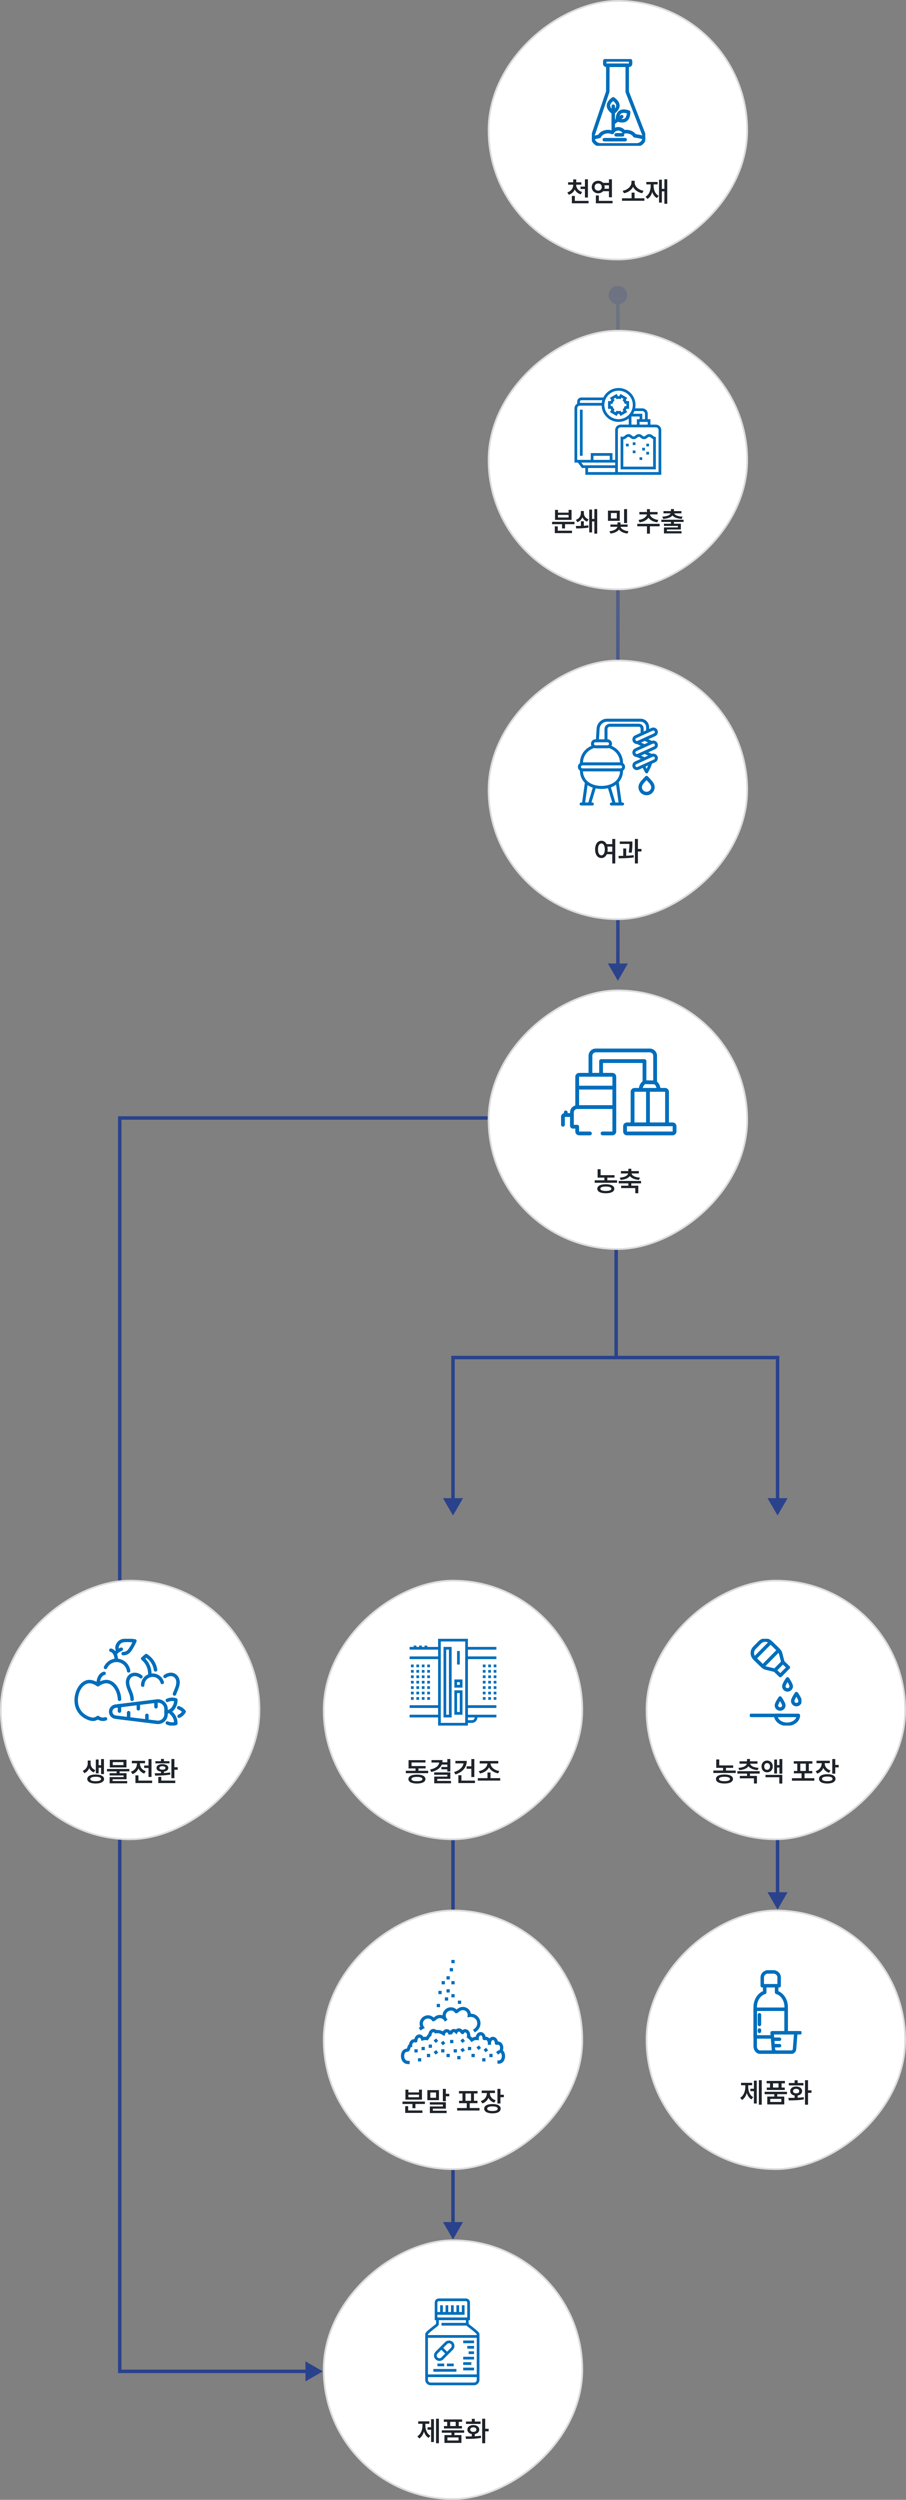 <svg xmlns="http://www.w3.org/2000/svg" width="522" height="1440" viewBox="0 0 522 1440" fill="none"><rect x="0" y="0" width="522" height="1440" fill="#808080" stroke="none"/><path d="M69 644L69 643L68 643L68 644L69 644ZM69 1366L68 1366L68 1367L69 1367L69 1366ZM186 1366L176 1360.23L176 1371.77L186 1366ZM281 644L281 643L69 643L69 644L69 645L281 645L281 644ZM69 644L68 644L68 1366L69 1366L70 1366L70 644L69 644ZM69 1366L69 1367L177 1367L177 1366L177 1365L69 1365L69 1366Z" fill="#2A428C"></path><path d="M356 164.667C353.054 164.667 350.667 167.054 350.667 170C350.667 172.946 353.054 175.333 356 175.333C358.946 175.333 361.333 172.946 361.333 170C361.333 167.054 358.946 164.667 356 164.667ZM356 565L361.774 555L350.227 555L356 565ZM356 170L355 170L355 556L356 556L357 556L357 170L356 170Z" fill="url(#paint0_linear_1392_1910)"></path><rect x="430.5" y="0.5" width="149" height="149" rx="74.5" transform="rotate(90 430.5 0.5)" fill="white"></rect><rect x="430.5" y="0.5" width="149" height="149" rx="74.5" transform="rotate(90 430.5 0.5)" stroke="#DDDDDD"></rect><g clip-path="url(#clip0_1392_1910)"><path d="M350.287 75.822C351.189 75.822 352.036 75.995 352.774 76.299C353.418 75.056 354.716 74.206 356.213 74.206C357.579 74.206 358.781 74.915 359.469 75.985C359.924 75.887 360.404 75.834 360.902 75.834C363.048 75.834 364.89 76.815 365.669 78.211C367.951 78.521 369.857 78.944 371.213 79.444C371.272 78.815 371.197 78.16 370.96 77.512L361.391 52.944V37.612H350.211L350.163 52.804L341.754 77.678C341.548 78.32 341.496 78.965 341.573 79.579C342.529 79.189 343.814 78.84 345.348 78.551C345.998 76.97 347.963 75.822 350.287 75.822H350.287Z" stroke="#006EBC" stroke-width="2" stroke-linecap="round" stroke-linejoin="round"></path><path d="M345.973 83.461H366.8C369.188 83.461 371.011 81.619 371.215 79.444C369.858 78.944 367.952 78.521 365.671 78.211C364.891 76.815 363.05 75.834 360.903 75.834C360.406 75.834 359.925 75.887 359.47 75.985C358.782 74.915 357.581 74.206 356.214 74.206C354.717 74.206 353.419 75.056 352.776 76.299C352.038 75.995 351.19 75.822 350.288 75.822C347.965 75.822 345.999 76.971 345.35 78.551C343.815 78.841 342.531 79.189 341.574 79.579C341.839 81.702 343.644 83.461 345.973 83.461Z" stroke="#006EBC" stroke-width="2" stroke-linecap="round" stroke-linejoin="round"></path><path d="M356.017 60.862C356.017 58.684 353.29 56.919 353.29 56.919C353.29 56.919 350.562 58.684 350.562 60.862C350.562 63.04 353.29 64.806 353.29 64.806C353.29 64.806 356.017 63.04 356.017 60.862Z" stroke="#006EBC" stroke-width="2" stroke-linecap="round" stroke-linejoin="round"></path><path d="M353.328 61.165V75.556" stroke="#006EBC" stroke-width="2" stroke-linecap="round" stroke-linejoin="round"></path><path d="M357.411 64.543C359.215 63.322 362.205 64.592 362.205 64.592C362.205 64.592 362.271 67.841 360.467 69.061C358.663 70.281 355.672 69.011 355.672 69.011C355.672 69.011 355.607 65.763 357.411 64.543Z" stroke="#006EBC" stroke-width="2" stroke-linecap="round" stroke-linejoin="round"></path><path d="M358.208 67.178L353.336 70.906" stroke="#006EBC" stroke-width="2" stroke-linecap="round" stroke-linejoin="round"></path><path d="M362.45 34.539H349.31C348.835 34.539 348.449 34.924 348.449 35.4V36.752C348.449 37.227 348.835 37.612 349.31 37.612H362.45C362.925 37.612 363.311 37.227 363.311 36.752V35.4C363.311 34.924 362.925 34.539 362.45 34.539Z" stroke="#006EBC" stroke-width="2" stroke-linecap="round" stroke-linejoin="round"></path><path d="M348.18 80.474H364.438" stroke="#006EBC" stroke-width="2" stroke-linecap="round" stroke-linejoin="round" stroke-dasharray="12 80"></path><path d="M354.988 77.658H358.686" stroke="#006EBC" stroke-width="2" stroke-linecap="round" stroke-linejoin="round" stroke-dasharray="12 80"></path></g><path d="M331.992 106.609C331.992 108.297 333.164 109.922 335.398 110.609L334.555 111.969C332.953 111.484 331.797 110.461 331.148 109.156C330.523 110.563 329.359 111.672 327.711 112.203L326.867 110.844C329.086 110.141 330.258 108.422 330.258 106.609V106.391H327.305V105.016H330.258V103.359H332.008V105.016H334.945V106.391H331.992V106.609ZM338.742 103.281V113.766H337.008V108.875H334.477V107.484H337.008V103.281H338.742ZM339.102 115.703V117.109H329.477V112.859H331.211V115.703H339.102ZM352.57 103.281V113.641H350.836V110.141H347.477C346.797 110.898 345.797 111.359 344.664 111.359C342.539 111.359 340.93 109.828 340.93 107.75C340.93 105.641 342.539 104.125 344.664 104.125C345.789 104.125 346.781 104.578 347.461 105.328H350.836V103.281H352.57ZM352.93 115.703V117.109H343.305V112.578H345.039V115.703H352.93ZM344.664 105.672C343.445 105.672 342.586 106.484 342.586 107.75C342.586 109 343.445 109.813 344.664 109.813C345.82 109.813 346.695 109 346.711 107.75C346.695 106.484 345.82 105.672 344.664 105.672ZM348.227 106.734C348.312 107.055 348.367 107.391 348.367 107.75C348.367 108.094 348.32 108.422 348.242 108.734H350.836V106.734H348.227ZM371.273 114.234V115.641H358.367V114.234H363.898V110.969H365.617V114.234H371.273ZM365.664 105.156C365.664 107.297 367.805 109.406 370.773 109.875L370.023 111.313C367.633 110.859 365.68 109.492 364.742 107.641C363.805 109.484 361.867 110.875 359.492 111.313L358.742 109.875C361.695 109.406 363.805 107.281 363.82 105.156V104.125H365.664V105.156ZM384.445 103.266V117.391H382.789V110.234H381.336V116.703H379.695V103.516H381.336V108.797H382.789V103.266H384.445ZM376.586 106.875C376.586 109.391 377.43 111.703 379.523 112.781L378.508 114.109C377.164 113.391 376.281 112.148 375.789 110.609C375.305 112.367 374.422 113.781 373.023 114.609L371.961 113.281C374.055 112.094 374.898 109.625 374.898 106.875V106.203H372.383V104.813H378.898V106.203H376.586V106.875Z" fill="#1E232A"></path><rect x="430.5" y="190.5" width="149" height="149" rx="74.5" transform="rotate(90 430.5 190.5)" fill="white"></rect><rect x="430.5" y="190.5" width="149" height="149" rx="74.5" transform="rotate(90 430.5 190.5)" stroke="#DDDDDD"></rect><g clip-path="url(#clip1_1392_1910)"><path d="M364.563 259.493H366.125V261.056H364.563V259.493ZM381 247.719V273.5H337.25V269.594H335.296L332.952 266.469H331V235.219C331 234.065 331.63 233.059 332.563 232.517V231.313C332.563 230.021 333.615 228.969 334.907 228.969H347.625C349.216 225.732 352.547 223.5 356.39 223.5C361.776 223.5 366.156 227.88 366.156 233.265C366.156 233.934 366.087 234.588 365.96 235.219H370.063C371.787 235.219 373.188 236.621 373.188 238.344V241.469H374.75V244.594H377.875C379.598 244.594 381 245.996 381 247.719ZM371.625 243.031H368.5V244.594H373.187V243.031H371.625ZM368.5 241.469V239.906H363.812V244.594H366.937V241.469H368.5ZM364.728 238.344H370.062V241.469H371.625V238.344C371.625 237.482 370.923 236.782 370.062 236.782H365.498C365.286 237.328 365.03 237.851 364.728 238.344ZM348.188 233.265C348.188 233.398 348.202 233.525 348.208 233.656C348.414 237.997 352.001 241.468 356.392 241.468C358.28 241.468 360.016 240.82 361.404 239.744C361.659 239.547 361.905 239.338 362.135 239.113C362.174 239.074 362.213 239.035 362.252 238.994C362.454 238.787 362.642 238.57 362.822 238.343C362.896 238.251 362.964 238.156 363.032 238.061C363.323 237.66 363.577 237.232 363.791 236.781C363.799 236.765 363.805 236.751 363.813 236.736C363.925 236.496 364.026 236.25 364.117 236C364.207 235.745 364.285 235.485 364.35 235.219C364.504 234.592 364.596 233.941 364.596 233.265C364.596 228.742 360.915 225.062 356.392 225.062C353.446 225.062 350.864 226.628 349.417 228.968C349.262 229.22 349.12 229.479 348.991 229.748C348.87 230.002 348.762 230.262 348.667 230.529C348.49 231.03 348.359 231.551 348.282 232.091C348.244 232.348 348.221 232.607 348.208 232.872C348.202 233.003 348.188 233.13 348.188 233.262V233.265ZM334.125 232.094H346.698C346.762 231.559 346.869 231.036 347.017 230.532H334.906C334.475 230.532 334.125 230.882 334.125 231.313V232.094ZM354.438 269.593H338.813V271.937H354.438V269.593ZM354.438 266.469H334.906L336.077 268.032H354.437V266.469H354.438ZM351.313 264.906V262.562H341.938V264.906H351.313ZM357.563 244.594H362.25V241.072C360.617 242.301 358.587 243.031 356.39 243.031C351.136 243.031 346.841 238.859 346.634 233.656H334.125C333.263 233.656 332.562 234.356 332.562 235.218V264.904H340.375V260.998H352.875V264.904H354.438V247.718C354.438 245.994 355.84 244.593 357.563 244.593V244.594ZM379.437 247.719C379.437 246.857 378.737 246.157 377.873 246.157H357.562C356.7 246.157 355.998 246.857 355.998 247.719V271.938H379.435V247.719H379.437ZM377.237 251.608L377.873 251.728V270.375H357.562V251.42L358.5 251.613C358.803 251.678 359.344 251.504 359.687 251.238L360.562 250.563C361.032 250.199 361.646 250.042 362.248 250.076C362.516 250.091 362.78 250.144 363.029 250.239C363.244 250.32 363.449 250.424 363.63 250.563L363.81 250.703L364.504 251.239C364.801 251.468 365.364 251.468 365.661 251.239L366.537 250.563C367.397 249.897 368.746 249.897 369.604 250.563L370.48 251.239C370.779 251.469 371.34 251.468 371.637 251.239L372.513 250.563C373.373 249.897 374.72 249.897 375.582 250.563L376.458 251.239C376.696 251.423 376.988 251.561 377.237 251.608ZM376.312 252.947C376.027 252.827 375.75 252.666 375.503 252.474L374.627 251.798C374.33 251.569 373.767 251.567 373.47 251.798L372.594 252.474C371.735 253.14 370.387 253.14 369.527 252.474L368.651 251.798C368.354 251.567 367.791 251.569 367.494 251.798L366.618 252.474C365.84 253.076 364.664 253.128 363.81 252.639C363.72 252.588 363.631 252.537 363.549 252.474L363.028 252.071L362.673 251.798C362.56 251.711 362.407 251.656 362.247 251.636C361.986 251.602 361.699 251.656 361.516 251.798L360.64 252.474C360.253 252.773 359.699 253.041 359.12 253.143V268.812H376.307V252.947H376.312ZM372.375 257.149H373.938V255.593H372.375V257.149ZM351.805 235.482H350.332V231.049H351.805C351.892 230.87 351.991 230.699 352.097 230.531C352.122 230.49 352.147 230.45 352.173 230.41L351.791 229.75L351.436 229.139L351.73 228.969L355.283 226.924L356.017 228.193C356.266 228.173 356.512 228.173 356.761 228.193L357.495 226.924L361.342 229.139L361.209 229.367L360.96 229.798L360.606 230.411C360.744 230.615 360.867 230.828 360.974 231.05H362.448V235.484H360.974C360.945 235.546 360.911 235.606 360.878 235.667C360.794 235.823 360.705 235.977 360.606 236.123L360.945 236.708L361.343 237.395L360.707 237.762L359.99 238.176L357.496 239.612L356.762 238.343C356.513 238.363 356.268 238.363 356.019 238.343L355.284 239.612L351.438 237.397L352.173 236.124C352.035 235.921 351.912 235.708 351.805 235.485V235.482ZM351.895 233.92H352.877L353.062 234.441C353.206 234.852 353.423 235.227 353.704 235.555L354.065 235.975L353.575 236.821L354.714 237.478L355.204 236.632L355.745 236.731C356.199 236.815 356.583 236.815 357.038 236.731L357.579 236.632L358.069 237.478L359.207 236.821L358.717 235.975L359.078 235.555C359.358 235.227 359.575 234.852 359.721 234.441L359.906 233.922H360.886V232.614H359.906L359.722 232.096C359.576 231.682 359.36 231.307 359.08 230.98L358.719 230.56L358.735 230.534L359.187 229.753L359.209 229.714L358.07 229.058L357.667 229.753L357.58 229.904L357.039 229.804C356.888 229.776 356.747 229.762 356.607 229.753C356.464 229.744 356.322 229.744 356.18 229.753C356.04 229.762 355.897 229.776 355.746 229.804L355.205 229.904L355.116 229.753L354.714 229.058L353.575 229.714L353.597 229.753L354.049 230.534L354.065 230.56L353.704 230.98C353.423 231.309 353.206 231.683 353.062 232.094V232.097L352.877 232.615H351.895V233.923V233.92ZM364.563 256.368H366.125V254.804H364.563V256.368ZM360.656 257.149H362.219V255.593H360.656V257.149ZM372.375 261.843H373.938V260.274H372.375V261.843ZM334.125 262.562H335.688V236H334.125V262.562ZM368.469 264.968H370.032V263.399H368.469V264.968ZM370.031 259.493H371.592V257.931H370.031V259.493Z" fill="#006EBC"></path></g><path d="M330.992 300.578V301.969H325.539V304.406H323.82V301.969H318.086V300.578H330.992ZM329.57 305.703V307.109H319.648V303.219H321.367V305.703H329.57ZM321.492 293.719V295.312H327.586V293.719H329.305V299.469H319.773V293.719H321.492ZM321.492 298.094H327.586V296.609H321.492V298.094ZM336.367 300.281V302.859C337.281 302.805 338.18 302.727 338.977 302.609L339.07 303.891C336.758 304.359 333.805 304.406 331.992 304.406L331.742 302.969C332.562 302.969 333.594 302.961 334.695 302.922V300.281H336.367ZM344.086 293.266V307.391H342.445V300.359H341.117V306.703H339.492V293.531H341.117V298.922H342.445V293.266H344.086ZM336.398 295.547C336.383 297.062 337.289 298.531 339.133 299.172L338.258 300.484C336.953 300 336.055 299.102 335.555 297.969C335.039 299.234 334.094 300.242 332.664 300.781L331.789 299.469C333.711 298.766 334.664 297.219 334.664 295.547V294.375H336.398V295.547ZM357.086 294.141V300.016H350.273V294.141H357.086ZM351.992 295.516V298.656H355.367V295.516H351.992ZM361.289 293.266V301.312H359.57V293.266H361.289ZM361.586 302.141V303.453H357.555C357.719 304.547 359.414 305.75 362.117 306.016L361.523 307.344C359.234 307.109 357.5 306.203 356.648 305.031C355.766 306.219 354.016 307.094 351.711 307.344L351.117 306.016C353.82 305.781 355.555 304.578 355.711 303.453H351.695V302.141H355.758V300.906H357.508V302.141H361.586ZM380.055 301.75V303.172H374.461V307.406H372.742V303.172H367.18V301.75H380.055ZM378.852 294.938V296.312H374.492C374.656 297.711 376.492 299.172 379.32 299.516L378.68 300.891C376.344 300.594 374.531 299.562 373.617 298.203C372.688 299.578 370.859 300.594 368.508 300.891L367.883 299.516C370.703 299.172 372.555 297.734 372.727 296.312H368.367V294.938H372.742V293.281H374.461V294.938H378.852ZM393.852 299.375V300.656H388.289V301.688H392.273V305H384.242V305.969H392.664V307.266H382.539V303.812H390.57V302.938H382.523V301.688H386.57V300.656H381.039V299.375H393.852ZM388.289 293.234V294.422H392.617V295.719H388.477C388.812 296.719 390.453 297.469 393.273 297.609L392.758 298.906C390.227 298.75 388.32 298.062 387.43 296.922C386.539 298.062 384.641 298.75 382.086 298.906L381.602 297.609C384.391 297.469 386.031 296.719 386.398 295.719H382.273V294.422H386.57V293.234H388.289Z" fill="#1E232A"></path><rect x="430.5" y="380.5" width="149" height="149" rx="74.5" transform="rotate(90 430.5 380.5)" fill="white"></rect><rect x="430.5" y="380.5" width="149" height="149" rx="74.5" transform="rotate(90 430.5 380.5)" stroke="#DDDDDD"></rect><g clip-path="url(#clip2_1392_1910)"><path d="M360.134 441.746C360.134 440.844 359.672 440.049 358.973 439.582C358.923 435.071 356.47 431.428 352.329 429.62C352.509 429.267 352.62 428.874 352.62 428.451C352.62 427.017 351.453 425.85 350.019 425.85V419.961C350.019 419.224 350.618 418.625 351.355 418.625H368.064C368.631 418.625 369.093 419.087 369.093 419.654V422.151L365.882 423.608C364.576 424.201 363.995 425.746 364.588 427.053C364.875 427.685 365.392 428.168 366.042 428.412C366.339 428.524 366.647 428.579 366.956 428.579L369.221 429.607L365.882 431.123C364.576 431.716 363.995 433.26 364.588 434.567C364.875 435.199 365.392 435.683 366.042 435.927C366.339 436.039 366.649 436.095 366.958 436.095C366.963 436.095 366.967 436.093 366.972 436.093C366.996 436.107 367.018 436.123 367.043 436.134L369.22 437.122L365.881 438.638C364.575 439.231 363.995 440.776 364.587 442.081C365.022 443.04 365.97 443.607 366.96 443.607C367.319 443.607 367.683 443.533 368.031 443.375L370.338 442.328C370.921 443.678 371.786 445.035 371.83 445.104C371.99 445.354 372.265 445.504 372.561 445.504H372.576C372.877 445.499 373.153 445.338 373.307 445.079C373.377 444.959 374.969 442.254 375.619 439.932L377.505 439.075C378.811 438.483 379.392 436.938 378.799 435.631C378.232 434.382 376.797 433.81 375.53 434.279C375.516 434.272 375.505 434.262 375.491 434.256L373.529 433.365L377.505 431.56C378.811 430.968 379.392 429.423 378.799 428.117C378.512 427.484 377.995 427.002 377.345 426.757C376.755 426.535 376.122 426.546 375.536 426.762C375.536 426.762 375.536 426.762 375.535 426.762L373.529 425.851L377.505 424.046C378.811 423.453 379.392 421.909 378.799 420.603C378.512 419.97 377.995 419.487 377.345 419.243C376.695 418.998 375.988 419.022 375.355 419.309L374.006 419.922V418.896C374.006 416.197 371.81 414.001 369.111 414.001H349.789C346.535 414.001 343.874 416.548 343.734 419.785L343.372 425.798C343.37 425.816 343.373 425.833 343.373 425.851H343.081C341.646 425.851 340.479 427.017 340.479 428.452C340.479 428.874 340.59 429.267 340.769 429.62C336.63 431.429 334.176 435.079 334.126 439.583C333.427 440.05 332.965 440.844 332.965 441.746C332.965 442.649 333.428 443.444 334.128 443.911C334.161 446.743 335.181 449.152 336.958 450.952L335.389 462.267H334.843C334.364 462.267 333.976 462.655 333.976 463.134C333.976 463.612 334.364 464.001 334.843 464.001H341.274C341.754 464.001 342.141 463.612 342.141 463.134C342.141 462.655 341.754 462.267 341.274 462.267H340.777L343.211 454.136C344.258 454.344 345.368 454.463 346.549 454.463C347.882 454.463 349.134 454.32 350.296 454.056L352.754 462.267H352.256C351.777 462.267 351.389 462.655 351.389 463.134C351.389 463.612 351.777 464.001 352.256 464.001H358.687C359.165 464.001 359.554 463.612 359.554 463.134C359.554 462.655 359.165 462.267 358.687 462.267H358.141L356.515 450.546C358.059 448.795 358.938 446.535 358.969 443.911C359.67 443.445 360.132 442.649 360.132 441.746L360.134 441.746ZM335.568 442.613C335.09 442.613 334.701 442.224 334.701 441.746C334.701 441.268 335.09 440.879 335.568 440.879H357.534C358.012 440.879 358.4 441.268 358.4 441.746C358.4 442.224 358.011 442.613 357.534 442.613H335.568ZM372.535 442.872C372.323 442.479 372.105 442.038 371.922 441.609L373.44 440.92C373.152 441.625 372.823 442.312 372.536 442.872H372.535ZM376.43 435.838C376.76 435.838 377.077 436.027 377.221 436.347C377.317 436.557 377.325 436.793 377.243 437.01C377.162 437.227 377.001 437.399 376.79 437.494L367.315 441.794C367.105 441.89 366.87 441.897 366.652 441.816C366.435 441.735 366.263 441.574 366.168 441.363C365.97 440.928 366.164 440.413 366.599 440.215L376.073 435.915C376.189 435.862 376.31 435.837 376.43 435.837V435.838ZM371.51 434.351L373.417 435.217L371.32 436.169L369.335 435.268L371.442 434.311C371.465 434.324 371.485 434.339 371.509 434.35L371.51 434.351ZM376.432 428.324C376.534 428.324 376.638 428.342 376.737 428.38C376.954 428.461 377.126 428.622 377.221 428.833C377.419 429.268 377.225 429.783 376.79 429.981L367.315 434.281C367.104 434.377 366.87 434.384 366.652 434.303C366.435 434.222 366.263 434.06 366.168 433.849C366.071 433.639 366.064 433.403 366.146 433.186C366.227 432.969 366.388 432.797 366.599 432.701L376.073 428.402C376.187 428.349 376.309 428.324 376.431 428.324H376.432ZM373.417 427.703L371.319 428.655L369.335 427.754L371.433 426.802L373.417 427.703ZM376.074 420.887C376.188 420.835 376.31 420.809 376.432 420.809C376.534 420.809 376.638 420.828 376.737 420.865C376.954 420.947 377.126 421.108 377.221 421.318C377.419 421.754 377.225 422.269 376.79 422.466L367.315 426.767C367.104 426.862 366.87 426.87 366.652 426.789C366.435 426.707 366.263 426.546 366.168 426.335C366.071 426.124 366.064 425.888 366.146 425.672C366.227 425.455 366.388 425.282 366.599 425.187L376.073 420.887H376.074ZM345.467 419.874C345.568 417.553 347.467 415.734 349.79 415.734H369.112C370.855 415.734 372.273 417.153 372.273 418.896V420.648C372.273 420.667 372.278 420.686 372.279 420.705L370.828 421.364V419.654C370.828 418.131 369.589 416.891 368.064 416.891H351.356C349.662 416.891 348.285 418.269 348.285 419.962V425.851H345.107L345.467 419.874V419.874ZM343.082 427.584H350.019C350.497 427.584 350.885 427.973 350.885 428.451C350.885 428.928 350.496 429.317 350.019 429.317H343.082C342.604 429.317 342.216 428.928 342.216 428.451C342.216 427.973 342.605 427.584 343.082 427.584ZM342.242 430.9C342.507 430.991 342.787 431.052 343.082 431.052H350.019C350.313 431.052 350.592 430.992 350.856 430.901C354.668 432.249 357.009 435.294 357.222 439.144H335.878C336.092 435.299 338.433 432.249 342.242 430.9V430.9ZM338.969 462.266H337.142L338.531 452.255C339.419 452.855 340.422 453.345 341.531 453.708L338.969 462.266ZM338.588 450.137C338.514 450.032 338.419 449.944 338.306 449.879C336.932 448.573 336.001 446.764 335.873 444.347H357.228C356.901 450.519 351.337 452.728 346.55 452.728C343.764 452.728 340.715 451.979 338.588 450.137ZM354.566 462.266L351.961 453.564C353.079 453.159 354.085 452.623 354.964 451.969L356.393 462.266H354.565H354.566Z" fill="#006EBC"></path><g clip-path="url(#clip3_1392_1910)"><path d="M372.524 457.098C371.55 457.098 370.616 456.711 369.927 456.022C369.238 455.334 368.852 454.4 368.852 453.426C368.852 451.819 370.095 450.533 371.189 449.355L372.524 447.918L373.858 449.355C374.952 450.533 376.196 451.819 376.196 453.426C376.196 454.4 375.809 455.334 375.12 456.022C374.431 456.711 373.497 457.098 372.524 457.098Z" stroke="#006EBC" stroke-width="2" stroke-linecap="round" stroke-linejoin="round"></path></g></g><path d="M346.5 484.297C347.781 484.297 348.836 485.008 349.469 486.25H352.766V483.266H354.484V497.406H352.766V492.062H349.594C348.984 493.469 347.867 494.281 346.5 494.281C344.375 494.281 342.875 492.359 342.875 489.281C342.875 486.234 344.375 484.297 346.5 484.297ZM346.5 485.859C345.328 485.859 344.531 487.125 344.547 489.281C344.531 491.453 345.328 492.719 346.5 492.719C347.672 492.719 348.453 491.453 348.469 489.281C348.453 487.125 347.672 485.859 346.5 485.859ZM349.953 487.672C350.055 488.164 350.109 488.703 350.109 489.281C350.109 489.773 350.07 490.227 350 490.656H352.766V487.672H349.953ZM364.359 484.734V485.734C364.359 487 364.359 488.766 363.969 491.203L362.25 491.062C362.586 488.922 362.625 487.344 362.641 486.125H357.094V484.734H364.359ZM360.797 488.766V492.938C362.234 492.883 363.711 492.781 365.062 492.609L365.156 493.906C362.234 494.375 359 494.438 356.516 494.422L356.344 493.031C357.18 493.023 358.109 493.016 359.078 492.984V488.766H360.797ZM367.547 483.266V489.016H369.594V490.484H367.547V497.391H365.797V483.266H367.547Z" fill="#1E232A"></path><rect x="430.5" y="570.5" width="149" height="149" rx="74.5" transform="rotate(90 430.5 570.5)" fill="white"></rect><rect x="430.5" y="570.5" width="149" height="149" rx="74.5" transform="rotate(90 430.5 570.5)" stroke="#DDDDDD"></rect><g clip-path="url(#clip4_1392_1910)"><path d="M388.771 646.949C388.418 646.71 387.984 646.568 387.522 646.568H385.416V628.931C385.416 628.628 385.352 628.331 385.239 628.063C385.073 627.661 384.791 627.324 384.431 627.084C384.082 626.844 383.644 626.703 383.186 626.703H380.49C380.395 626.026 380.19 625.382 379.894 624.792C379.555 624.119 379.096 623.515 378.546 623.009V608.162C378.546 607.59 378.43 607.04 378.221 606.542C377.904 605.794 377.378 605.161 376.715 604.713C376.051 604.265 375.247 604.002 374.39 604.002H343.256C342.688 604.002 342.134 604.118 341.633 604.33C340.888 604.646 340.257 605.173 339.805 605.837C339.357 606.5 339.092 607.306 339.092 608.163V618.029H333.694C333.387 618.029 333.091 618.092 332.822 618.205C332.424 618.374 332.085 618.657 331.845 619.011C331.602 619.366 331.464 619.8 331.464 620.257V636.787C331.288 636.835 331.115 636.895 330.945 636.963C330.208 637.279 329.576 637.801 329.128 638.463C328.684 639.121 328.423 639.922 328.423 640.774V641.217H327.061V640.797C327.061 640.192 326.577 639.703 325.97 639.703C325.363 639.703 324.877 640.192 324.877 640.797V641.264C324.75 641.293 324.63 641.33 324.513 641.381C324.139 641.538 323.825 641.799 323.606 642.127C323.381 642.454 323.25 642.858 323.25 643.279V647.905C323.25 648.51 323.74 649 324.347 649C324.954 649 325.441 648.508 325.441 647.905V643.406H328.423V648.441C328.423 648.67 328.472 648.896 328.557 649.097C328.684 649.401 328.895 649.657 329.163 649.838C329.435 650.018 329.76 650.126 330.106 650.126H331.464V651.77C331.46 652.077 331.527 652.372 331.637 652.638C331.806 653.042 332.092 653.379 332.445 653.617C332.798 653.859 333.235 654 333.694 654H339.879C340.486 654 340.973 653.508 340.973 652.904C340.973 652.301 340.486 651.809 339.879 651.809H333.694C333.687 651.809 333.681 651.808 333.676 651.805L333.659 651.791C333.659 651.791 333.652 651.782 333.652 651.768V649.029C333.652 648.743 333.535 648.457 333.334 648.254C333.126 648.053 332.847 647.933 332.558 647.933H330.614V642.311C330.614 642.311 330.61 642.307 330.61 642.305V640.772C330.614 640.499 330.67 640.247 330.765 640.017C330.914 639.668 331.161 639.37 331.471 639.16C331.782 638.95 332.148 638.828 332.558 638.828H352.856V651.788L352.839 651.804C352.839 651.804 352.832 651.809 352.817 651.809H347.179C346.572 651.809 346.082 652.301 346.082 652.904C346.082 653.508 346.572 654 347.179 654H352.817C353.121 654 353.417 653.938 353.685 653.824C354.088 653.652 354.426 653.372 354.666 653.017C354.906 652.663 355.047 652.227 355.047 651.768V620.255C355.047 619.95 354.984 619.655 354.871 619.387C354.702 618.987 354.419 618.65 354.066 618.41C353.714 618.17 353.276 618.027 352.817 618.027H347.416V612.325H370.226V622.855C369.633 623.363 369.136 623.977 368.765 624.676C368.437 625.297 368.212 625.983 368.109 626.707H365.59C365.283 626.707 364.987 626.768 364.722 626.883C364.32 627.052 363.981 627.335 363.741 627.689C363.501 628.044 363.36 628.478 363.36 628.935V646.571H361.25C360.947 646.571 360.65 646.633 360.382 646.748C359.983 646.919 359.645 647.199 359.405 647.554C359.165 647.908 359.024 648.342 359.024 648.799V651.77C359.024 652.077 359.084 652.372 359.197 652.638C359.366 653.042 359.648 653.379 360.005 653.617C360.357 653.859 360.791 654 361.25 654H387.522C387.833 654 388.125 653.938 388.394 653.824C388.792 653.652 389.131 653.372 389.371 653.017C389.614 652.663 389.752 652.227 389.752 651.768V648.797C389.752 648.494 389.692 648.196 389.576 647.93C389.41 647.529 389.127 647.192 388.771 646.95V646.949ZM383.203 628.896L383.221 628.912C383.221 628.912 383.225 628.921 383.225 628.931V646.568H374.428V628.892H383.186C383.186 628.892 383.196 628.892 383.203 628.894V628.896ZM370.703 625.697C370.95 625.234 371.285 624.822 371.687 624.484L377.043 624.597C377.406 624.932 377.713 625.329 377.936 625.773C378.084 626.066 378.193 626.377 378.264 626.701H370.336C370.417 626.348 370.54 626.01 370.703 625.696V625.697ZM333.652 636.637V627.605H352.856V636.637H333.652ZM352.835 620.22L352.853 620.236C352.853 620.236 352.856 620.244 352.856 620.255V625.413H333.652V620.255C333.652 620.255 333.652 620.244 333.655 620.241L333.669 620.223C333.68 620.22 333.683 620.218 333.694 620.218H352.817C352.828 620.218 352.828 620.218 352.835 620.222V620.22ZM346.325 610.132C346.032 610.132 345.75 610.249 345.549 610.453C345.344 610.656 345.228 610.938 345.228 611.226V618.025H341.287V608.162C341.287 607.888 341.34 607.631 341.439 607.394C341.587 607.043 341.841 606.74 342.155 606.526C342.469 606.315 342.843 606.189 343.256 606.189H374.39C374.661 606.189 374.919 606.244 375.155 606.345C375.508 606.495 375.812 606.745 376.02 607.061C376.235 607.375 376.362 607.749 376.362 608.162V622.393L372.417 622.31V611.228C372.417 610.94 372.301 610.658 372.096 610.455C371.892 610.25 371.609 610.134 371.324 610.134H346.325V610.132ZM365.551 628.933C365.551 628.933 365.551 628.922 365.555 628.919L365.569 628.901C365.569 628.901 365.576 628.898 365.59 628.896H372.237V646.571H365.551V628.935V628.933ZM387.564 651.768C387.564 651.768 387.564 651.779 387.561 651.786L387.547 651.802C387.54 651.805 387.532 651.807 387.522 651.807H361.25C361.25 651.807 361.24 651.807 361.236 651.804L361.218 651.79C361.218 651.79 361.211 651.781 361.211 651.767V648.796C361.211 648.796 361.211 648.785 361.215 648.782L361.229 648.762C361.229 648.762 361.24 648.759 361.25 648.757H387.522C387.533 648.757 387.536 648.76 387.54 648.76L387.557 648.778C387.557 648.778 387.564 648.787 387.564 648.797V651.768Z" fill="#006EBC"></path></g><path d="M354.062 676.938V678.344H349.938V679.891H355.531V681.312H342.641V679.891H348.219V678.344H344.312V673.516H346.047V676.938H354.062ZM349.062 682.156C352.109 682.172 353.938 683.109 353.953 684.766C353.938 686.422 352.109 687.375 349.062 687.375C345.984 687.375 344.141 686.422 344.141 684.766C344.141 683.109 345.984 682.172 349.062 682.156ZM349.062 683.5C347 683.5 345.891 683.938 345.906 684.766C345.891 685.578 347 686.031 349.062 686.031C351.078 686.031 352.203 685.578 352.219 684.766C352.203 683.938 351.078 683.5 349.062 683.5ZM369.344 680.266V681.656H363.75V683H367.766V687.359H366.031V684.391H357.891V683H362.031V681.656H356.469V680.266H369.344ZM363.75 673.25V674.594H368.078V675.953H363.875C364.062 677.156 365.719 678.141 368.703 678.359L368.156 679.672C365.641 679.461 363.773 678.68 362.891 677.453C362.008 678.68 360.133 679.461 357.625 679.672L357.078 678.359C360.031 678.141 361.703 677.156 361.906 675.953H357.734V674.594H362.031V673.25H363.75Z" fill="#1E232A"></path><rect x="521.5" y="910.5" width="149" height="149" rx="74.5" transform="rotate(90 521.5 910.5)" fill="white"></rect><rect x="521.5" y="910.5" width="149" height="149" rx="74.5" transform="rotate(90 521.5 910.5)" stroke="#DDDDDD"></rect><g clip-path="url(#clip5_1392_1910)"><path d="M459.978 988.14C459.978 990.958 457.067 993.244 453.478 993.244C449.888 993.244 446.977 990.958 446.977 988.14H459.978Z" stroke="#006EBC" stroke-width="2" stroke-linecap="round" stroke-linejoin="round"></path><path d="M449.85 988.14H432.758" stroke="#006EBC" stroke-width="2" stroke-linecap="round" stroke-linejoin="round"></path><path d="M451.072 957.465L449.765 952.492C449.565 951.728 449.158 951.034 448.591 950.482L443.979 945.994C442.257 944.319 439.467 944.348 437.779 946.057L434.709 949.166C433.02 950.877 433.049 953.647 434.773 955.321L439.385 959.809C439.952 960.361 440.661 960.75 441.434 960.934L446.468 962.129L449.601 965.174L454.204 960.51L451.072 957.465Z" stroke="#006EBC" stroke-width="2" stroke-linecap="round" stroke-linejoin="round"></path><path d="M450.687 957.853L446.852 961.739" stroke="#006EBC" stroke-width="2" stroke-linecap="round" stroke-linejoin="round"></path><path d="M435.422 954.664L443.327 946.652C443.687 946.289 444.274 946.284 444.641 946.639L448.012 949.919C448.378 950.274 448.384 950.858 448.025 951.221L440.119 959.231C439.76 959.594 439.172 959.599 438.806 959.244L435.435 955.964C435.068 955.609 435.063 955.025 435.422 954.662V954.664Z" stroke="#006EBC" stroke-width="2" stroke-linecap="round" stroke-linejoin="round"></path><path d="M458.861 981.926C457.685 981.926 456.727 980.975 456.727 979.807C456.727 978.639 458.861 975.571 458.861 975.571C458.861 975.571 460.995 978.639 460.995 979.807C460.995 980.975 460.038 981.926 458.861 981.926Z" stroke="#006EBC" stroke-width="2" stroke-linecap="round" stroke-linejoin="round"></path><path d="M453.74 973.454C452.564 973.454 451.605 972.503 451.605 971.335C451.605 970.166 453.74 967.098 453.74 967.098C453.74 967.098 455.874 970.166 455.874 971.335C455.874 972.503 454.917 973.454 453.74 973.454Z" stroke="#006EBC" stroke-width="2" stroke-linecap="round" stroke-linejoin="round"></path><path d="M449.474 984.469C448.298 984.469 447.34 983.518 447.34 982.35C447.34 981.181 449.474 978.113 449.474 978.113C449.474 978.113 451.608 981.181 451.608 982.35C451.608 983.518 450.652 984.469 449.474 984.469Z" stroke="#006EBC" stroke-width="2" stroke-linecap="round" stroke-linejoin="round"></path></g><path d="M422.422 1016.94V1018.34H418.297V1019.89H423.891V1021.31H411V1019.89H416.578V1018.34H412.672V1013.52H414.406V1016.94H422.422ZM417.422 1022.16C420.469 1022.17 422.297 1023.11 422.312 1024.77C422.297 1026.42 420.469 1027.38 417.422 1027.38C414.344 1027.38 412.5 1026.42 412.5 1024.77C412.5 1023.11 414.344 1022.17 417.422 1022.16ZM417.422 1023.5C415.359 1023.5 414.25 1023.94 414.266 1024.77C414.25 1025.58 415.359 1026.03 417.422 1026.03C419.438 1026.03 420.562 1025.58 420.578 1024.77C420.562 1023.94 419.438 1023.5 417.422 1023.5ZM437.703 1020.27V1021.66H432.109V1023H436.125V1027.36H434.391V1024.39H426.25V1023H430.391V1021.66H424.828V1020.27H437.703ZM432.109 1013.25V1014.59H436.438V1015.95H432.234C432.422 1017.16 434.078 1018.14 437.062 1018.36L436.516 1019.67C434 1019.46 432.133 1018.68 431.25 1017.45C430.367 1018.68 428.492 1019.46 425.984 1019.67L425.438 1018.36C428.391 1018.14 430.062 1017.16 430.266 1015.95H426.094V1014.59H430.391V1013.25H432.109ZM441.984 1014.14C443.859 1014.14 445.234 1015.55 445.234 1017.55C445.234 1019.56 443.859 1020.94 441.984 1020.94C440.109 1020.94 438.75 1019.56 438.75 1017.55C438.75 1015.55 440.109 1014.14 441.984 1014.14ZM441.984 1015.62C441 1015.62 440.297 1016.36 440.312 1017.55C440.297 1018.72 441 1019.48 441.984 1019.47C442.953 1019.48 443.656 1018.72 443.656 1017.55C443.656 1016.36 442.953 1015.62 441.984 1015.62ZM450.734 1013.28V1021.7H449.078V1018.17H447.688V1021.61H446.078V1013.55H447.688V1016.78H449.078V1013.28H450.734ZM450.734 1022.38V1027.39H449V1023.77H441.062V1022.38H450.734ZM469.188 1024.3V1025.75H456.281V1024.3H461.828V1021.52H457.391V1020.14H459.375V1015.92H457.344V1014.52H468.062V1015.92H466V1020.14H468.016V1021.52H463.547V1024.3H469.188ZM461.109 1020.14H464.281V1015.92H461.109V1020.14ZM475.172 1015.81C475.172 1017.55 476.297 1019.17 478.5 1019.84L477.672 1021.2C476.086 1020.71 474.961 1019.7 474.344 1018.42C473.719 1019.91 472.523 1021.09 470.828 1021.66L469.953 1020.28C472.234 1019.53 473.422 1017.7 473.422 1015.83V1015.66H470.438V1014.25H478.109V1015.66H475.172V1015.81ZM481.25 1013.27V1016.66H483.219V1018.08H481.25V1021.69H479.516V1013.27H481.25ZM476.656 1022C479.578 1022 481.375 1022.98 481.391 1024.67C481.375 1026.38 479.578 1027.38 476.656 1027.38C473.703 1027.38 471.875 1026.38 471.875 1024.67C471.875 1022.98 473.703 1022 476.656 1022ZM476.656 1023.36C474.719 1023.36 473.609 1023.81 473.609 1024.67C473.609 1025.55 474.719 1026.02 476.656 1026.02C478.594 1026.02 479.672 1025.55 479.672 1024.67C479.672 1023.81 478.594 1023.36 476.656 1023.36Z" fill="#1E232A"></path><rect x="521.5" y="1100.5" width="149" height="149" rx="74.5" transform="rotate(90 521.5 1100.5)" fill="white"></rect><rect x="521.5" y="1100.5" width="149" height="149" rx="74.5" transform="rotate(90 521.5 1100.5)" stroke="#DDDDDD"></rect><g clip-path="url(#clip6_1392_1910)"><path d="M440.613 1144.15V1147.45" stroke="#006EBC" stroke-width="2" stroke-linecap="round" stroke-linejoin="round"></path><path d="M447.473 1144.15V1147.45" stroke="#006EBC" stroke-width="2" stroke-linecap="round" stroke-linejoin="round"></path><path d="M442.422 1135.9H445.665C447.453 1135.9 448.907 1137.33 448.907 1139.08V1143.86H439.18V1139.08C439.18 1137.33 440.633 1135.9 442.422 1135.9Z" stroke="#006EBC" stroke-width="2" stroke-linecap="round" stroke-linejoin="round"></path><path d="M447.284 1182.1H437.868C436.359 1182.1 435.125 1180.62 435.125 1178.8V1156.07C435.125 1152.03 437.474 1148.61 440.612 1147.69" stroke="#006EBC" stroke-width="2" stroke-linecap="round" stroke-linejoin="round"></path><path d="M447.473 1147.69C450.611 1148.61 452.96 1152.03 452.96 1156.07V1170.95" stroke="#006EBC" stroke-width="2" stroke-linecap="round" stroke-linejoin="round"></path><path d="M440.613 1144.68V1147.57" stroke="#006EBC" stroke-width="2" stroke-linecap="round" stroke-linejoin="round"></path><path d="M447.473 1144.68V1147.57" stroke="#006EBC" stroke-width="2" stroke-linecap="round" stroke-linejoin="round"></path><path d="M444.852 1173.34H435.125V1157.41H452.959V1170.95" stroke="#006EBC" stroke-width="2" stroke-linecap="round" stroke-linejoin="round"></path><path d="M437.559 1160.59V1166.17" stroke="#006EBC" stroke-width="2" stroke-linecap="round" stroke-linejoin="round"></path><path d="M437.559 1169.36V1170.15" stroke="#006EBC" stroke-width="2" stroke-linecap="round" stroke-linejoin="round"></path><path d="M456.065 1182.1H447.298C446.403 1182.1 445.659 1181.35 445.596 1180.38L444.855 1170.95H458.508L457.768 1180.38C457.705 1181.35 456.961 1182.1 456.065 1182.1Z" stroke="#006EBC" stroke-width="2" stroke-linecap="round" stroke-linejoin="round"></path><path d="M445.711 1174.67H449.123" stroke="#006EBC" stroke-width="2" stroke-linecap="round" stroke-linejoin="round"></path><path d="M445.711 1178.38H449.123" stroke="#006EBC" stroke-width="2" stroke-linecap="round" stroke-linejoin="round"></path><path d="M458.508 1170.95H461.068" stroke="#006EBC" stroke-width="2" stroke-linecap="round" stroke-linejoin="round"></path></g><path d="M438.883 1198.27V1212.39H437.227V1198.27H438.883ZM436.008 1198.53V1211.7H434.367V1204.59H432.336V1203.19H434.367V1198.53H436.008ZM431.086 1202.12C431.086 1204.52 431.945 1206.91 433.961 1208.06L432.93 1209.34C431.625 1208.56 430.758 1207.22 430.273 1205.61C429.773 1207.35 428.875 1208.84 427.539 1209.67L426.477 1208.38C428.523 1207.14 429.414 1204.58 429.414 1202.12V1201.19H426.961V1199.78H433.367V1201.19H431.086V1202.12ZM453.43 1204.95V1206.34H447.836V1207.7H451.867V1212.22H442.07V1207.7H446.117V1206.34H440.555V1204.95H453.43ZM452.242 1198.69V1200.08H450.305V1202.5H452.164V1203.91H441.789V1202.5H443.648V1200.08H441.711V1198.69H452.242ZM443.789 1209.05V1210.81H450.18V1209.05H443.789ZM445.383 1202.5H448.555V1200.08H445.383V1202.5ZM465.555 1198.27V1204.09H467.539V1205.55H465.555V1212.39H463.805V1198.27H465.555ZM454.211 1208.47C455.281 1208.47 456.523 1208.47 457.82 1208.44V1207.11C456.281 1206.85 455.273 1205.88 455.289 1204.56C455.273 1202.97 456.68 1201.91 458.711 1201.91C460.711 1201.91 462.133 1202.97 462.148 1204.56C462.133 1205.89 461.109 1206.86 459.57 1207.11V1208.38C460.758 1208.31 461.945 1208.22 463.055 1208.06L463.164 1209.33C460.133 1209.88 456.867 1209.91 454.461 1209.91L454.211 1208.47ZM462.898 1199.89V1201.27H454.477V1199.89H457.82V1198.33H459.57V1199.89H462.898ZM458.711 1203.23C457.633 1203.25 456.93 1203.73 456.93 1204.56C456.93 1205.38 457.633 1205.86 458.711 1205.84C459.773 1205.86 460.477 1205.38 460.477 1204.56C460.477 1203.73 459.773 1203.25 458.711 1203.23Z" fill="#1E232A"></path><path d="M448 1100L453.773 1090L442.226 1090L448 1100ZM448 1060L447 1060L447 1091L448 1091L449 1091L449 1060L448 1060Z" fill="#2A428C"></path><path d="M261 1290L266.773 1280L255.226 1280L261 1290ZM261 1060L260 1060L260 1281L261 1281L262 1281L262 1060L261 1060Z" fill="#2A428C"></path><rect x="335.5" y="910.5" width="149" height="149" rx="74.5" transform="rotate(90 335.5 910.5)" fill="white"></rect><rect x="335.5" y="910.5" width="149" height="149" rx="74.5" transform="rotate(90 335.5 910.5)" stroke="#DDDDDD"></rect><g clip-path="url(#clip7_1392_1910)"><path d="M236.781 968.218H238.344V969.782H236.781V968.218ZM236.781 972.906H238.344V971.343H236.781V972.906ZM238.344 958.843H236.781V960.406H238.344V958.843ZM236.781 966.655H238.344V965.092H236.781V966.655ZM236.781 976.031H238.344V974.468H236.781V976.031ZM236.781 979.155H238.344V977.592H236.781V979.155ZM236.781 963.531H238.344V961.968H236.781V963.531ZM239.905 966.655H241.468V965.092H239.905V966.655ZM239.905 979.155H241.468V977.592H239.905V979.155ZM239.905 963.531H241.468V961.968H239.905V963.531ZM239.905 969.782H241.468V968.218H239.905V969.782ZM239.905 972.906H241.468V971.343H239.905V972.906ZM239.905 976.031H241.468V974.468H239.905V976.031ZM241.468 958.843H239.905V960.406H241.468V958.843ZM243.031 966.655H244.594V965.092H243.031V966.655ZM244.593 958.843H243.03V960.406H244.593V958.843ZM243.031 969.782H244.594V968.218H243.031V969.782ZM243.031 979.155H244.594V977.592H243.031V979.155ZM243.031 972.906H244.594V971.343H243.031V972.906ZM243.031 976.031H244.594V974.468H243.031V976.031ZM243.031 963.531H244.594V961.968H243.031V963.531ZM246.156 969.782H247.719V968.218H246.156V969.782ZM246.156 972.906H247.719V971.343H246.156V972.906ZM246.156 966.655H247.719V965.092H246.156V966.655ZM246.156 979.155H247.719V977.592H246.156V979.155ZM246.156 963.531H247.719V961.968H246.156V963.531ZM246.156 976.031H247.719V974.468H246.156V976.031ZM247.719 958.843H246.156V960.406H247.719V958.843ZM269.594 950.249V954.156H286V955.719H269.594V982.281H286V983.844H269.594V987.751H286V989.314H275.062C275.062 991.037 273.661 992.439 271.937 992.439H269.594V994.002H252.406V989.314H236V987.751H252.406V983.844H236V982.281H252.406V955.719H236V954.156H252.406V950.249H236V948.686H238.344V947.905H239.907V948.686H241.47V947.905H243.033V948.686H244.596V947.905H246.159V948.686H252.408V944H269.595V948.688H286.002V950.251H269.595L269.594 950.249ZM268.031 948.688V945.563H253.968V992.437H268.031V948.688ZM273.5 989.312H269.594V990.875H271.937C272.798 990.875 273.5 990.175 273.5 989.312ZM284.437 968.218V969.782H286V968.218H284.437ZM284.437 974.468V976.031H286V974.468H284.437ZM284.437 971.343V972.906H286V971.343H284.437ZM284.437 958.843V960.406H286V958.843H284.437ZM284.437 965.094V966.657H286V965.094H284.437ZM284.437 977.594V979.157H286V977.594H284.437ZM284.437 961.968V963.531H286V961.968H284.437ZM282.874 965.094H281.311V966.657H282.874V965.094ZM282.874 974.468H281.311V976.031H282.874V974.468ZM282.874 961.968H281.311V963.531H282.874V961.968ZM282.874 968.218H281.311V969.782H282.874V968.218ZM281.312 979.155H282.875V977.592H281.312V979.155ZM282.874 971.343H281.311V972.906H282.874V971.343ZM282.874 958.843H281.311V960.406H282.874V958.843ZM279.749 974.468H278.186V976.031H279.749V974.468ZM278.186 979.155H279.749V977.592H278.186V979.155ZM279.749 965.094H278.186V966.657H279.749V965.094ZM279.749 958.843H278.186V960.406H279.749V958.843ZM279.749 968.218H278.186V969.782H279.749V968.218ZM279.749 971.343H278.186V972.906H279.749V971.343ZM279.749 961.968H278.186V963.531H279.749V961.968ZM255.531 948.688H260.218V989.312H255.531V948.688ZM257.094 987.749H258.657V950.249H257.094V987.749ZM261.782 973.687H266.469V987.749H261.782V973.687ZM263.343 986.186H264.906V975.248H263.343V986.186ZM261.782 967.438H266.469V972.125H261.782V967.438ZM263.343 970.562H264.906V968.999H263.343V970.562ZM264.906 951.031H263.343V958.843H264.906V951.031Z" fill="#006EBC"></path></g><path d="M246.703 1020.03V1021.42H233.812V1020.03H239.406V1018.69H235.391V1013.91H245.141V1015.27H237.125V1017.31H245.219V1018.69H241.109V1020.03H246.703ZM240.234 1022.23C243.281 1022.23 245.109 1023.16 245.125 1024.81C245.109 1026.45 243.281 1027.39 240.234 1027.39C237.156 1027.39 235.312 1026.45 235.312 1024.81C235.312 1023.16 237.156 1022.23 240.234 1022.23ZM240.234 1023.56C238.172 1023.56 237.062 1024 237.078 1024.81C237.062 1025.62 238.172 1026.05 240.234 1026.05C242.25 1026.05 243.375 1025.62 243.391 1024.81C243.375 1024 242.25 1023.56 240.234 1023.56ZM259.469 1013.27V1020.42H257.734V1019.19H254.328V1017.86H257.734V1016.47H254.516C253.625 1018.62 251.562 1020.03 248.438 1020.73L247.828 1019.31C251.148 1018.62 252.805 1017.16 253.047 1015.28H248.609V1013.88H254.984C254.984 1014.32 254.945 1014.74 254.891 1015.14H257.734V1013.27H259.469ZM259.469 1020.97V1024.69H251.922V1025.86H259.844V1027.25H250.188V1023.39H257.734V1022.34H250.172V1020.97H259.469ZM273.297 1013.28V1023.64H271.562V1018.89H268.844V1017.45H271.562V1013.28H273.297ZM268.938 1014.34C268.938 1018.06 266.469 1020.86 262.391 1022.16L261.656 1020.77C264.703 1019.8 266.711 1018 267.047 1015.77H262.391V1014.34H268.938ZM273.656 1025.7V1027.11H264.094V1022.59H265.859V1025.7H273.656ZM288.203 1024.27V1025.69H275.297V1024.27H280.875V1021.02H282.609V1024.27H288.203ZM287.094 1014.41V1015.83H282.641C282.695 1017.86 284.789 1019.73 287.688 1020.16L287 1021.53C284.609 1021.09 282.656 1019.84 281.75 1018.08C280.836 1019.86 278.898 1021.16 276.547 1021.61L275.859 1020.23C278.68 1019.76 280.758 1017.86 280.812 1015.83H276.375V1014.41H287.094Z" fill="#1E232A"></path><rect x="335.5" y="1100.5" width="149" height="149" rx="74.5" transform="rotate(90 335.5 1100.5)" fill="white"></rect><rect x="335.5" y="1100.5" width="149" height="149" rx="74.5" transform="rotate(90 335.5 1100.5)" stroke="#DDDDDD"></rect><g clip-path="url(#clip8_1392_1910)"><path d="M242.022 1167.58C242.058 1167.56 242.093 1167.53 242.129 1167.51C241.274 1165.48 241.944 1163.07 243.831 1161.76C245.746 1160.42 248.281 1160.66 249.866 1162.2C249.905 1162.16 249.942 1162.13 249.978 1162.11C250.228 1161.9 250.489 1161.69 250.713 1161.53C252.007 1160.64 253.584 1160.45 254.956 1160.9C254.965 1160.66 254.993 1160.42 255.04 1160.19C255.279 1158.95 255.986 1157.87 257.032 1157.14C258.947 1155.81 261.483 1156.04 263.066 1157.58C263.106 1157.55 263.145 1157.51 263.18 1157.49C263.428 1157.28 263.69 1157.08 263.912 1156.92C266.077 1155.41 269.043 1155.91 270.52 1158.03C270.921 1158.61 271.177 1159.26 271.279 1159.95C273.094 1159.96 274.811 1160.83 275.847 1162.32C277.618 1164.86 276.943 1168.41 274.341 1170.22L273.572 1170.76L272.635 1169.41L272.5 1169.22L273.269 1168.68C275.022 1167.46 275.489 1165.09 274.307 1163.39C273.488 1162.21 272.017 1161.63 270.546 1161.89L269.349 1162.11L269.445 1160.89C269.482 1160.43 269.43 1159.75 268.982 1159.1C268.095 1157.83 266.303 1157.54 264.985 1158.46C264.795 1158.59 264.575 1158.77 264.362 1158.94C263.673 1159.5 263.288 1159.81 262.77 1159.73L262.364 1159.67L262.099 1159.32C261.215 1158.05 259.423 1157.76 258.105 1158.68C257.463 1159.12 257.028 1159.78 256.882 1160.54C256.739 1161.28 256.893 1162.03 257.321 1162.65L257.866 1163.43L256.313 1164.52L255.746 1163.67C254.861 1162.44 253.087 1162.17 251.785 1163.07C251.592 1163.21 251.372 1163.39 251.159 1163.56C250.472 1164.11 250.095 1164.42 249.571 1164.35L249.168 1164.29L248.903 1163.94C248.018 1162.67 246.226 1162.37 244.906 1163.29C243.603 1164.2 243.245 1165.94 244.089 1167.21L244.165 1167.32L244.74 1168.16L244.296 1168.41L243.764 1168.71C243.54 1168.84 243.314 1168.97 243.099 1169.12L242.33 1169.65L241.257 1168.12L242.026 1167.58L242.022 1167.58ZM289.753 1181.07C289.908 1180.62 289.99 1180.14 289.99 1179.64C289.99 1177.59 288.691 1175.98 287.033 1175.98C286.981 1175.98 286.927 1175.98 286.867 1175.98C286.543 1174.4 285.4 1173.26 284.004 1173.26C283.216 1173.26 282.511 1173.62 281.986 1174.22C281.462 1173.62 280.754 1173.26 279.967 1173.26C279.914 1173.26 279.86 1173.26 279.8 1173.26C279.476 1171.67 278.335 1170.53 276.937 1170.53C275.539 1170.53 274.395 1171.68 274.072 1173.27C273.379 1173.31 272.694 1173.51 272.052 1173.83C271.716 1173.46 271.352 1173.12 270.96 1172.82C271.037 1171.68 270.688 1170.56 269.991 1169.79C269.818 1169.59 269.627 1169.44 269.424 1169.3C268.931 1168.98 268.364 1168.82 267.785 1168.87C267.423 1168.91 267.074 1169.02 266.753 1169.21C266.65 1169.27 266.551 1169.33 266.456 1169.4C266.426 1169.37 266.396 1169.34 266.368 1169.3C266.333 1169.26 266.294 1169.23 266.254 1169.19C265.674 1168.61 264.925 1168.32 264.162 1168.39C263.626 1168.44 263.119 1168.66 262.691 1169.03C262.262 1168.82 261.79 1168.72 261.321 1168.77C261.039 1168.79 260.767 1168.87 260.509 1168.99C260.104 1169.17 259.734 1169.47 259.432 1169.85C259.217 1169.6 258.971 1169.39 258.702 1169.23C258.4 1169.05 258.077 1168.94 257.748 1168.89C257.577 1168.87 257.403 1168.86 257.229 1168.87C256.998 1168.89 256.765 1168.94 256.539 1169.02C255.998 1169.22 255.527 1169.6 255.169 1170.11C253.972 1169.49 252.681 1169.24 251.385 1169.37C251.266 1169.26 251.142 1169.17 251.016 1169.1C250.34 1168.7 249.575 1168.62 248.85 1168.89C247.995 1169.21 247.314 1169.97 246.978 1170.99C246.911 1171.2 246.861 1171.42 246.825 1171.65C246.364 1172.12 245.935 1172.66 245.543 1173.27C245.056 1173.24 244.509 1173.27 243.977 1173.37C243.43 1172.45 242.558 1171.89 241.602 1171.89C240.206 1171.89 239.064 1173.04 238.739 1174.62C238.681 1174.62 238.625 1174.62 238.573 1174.62C237.098 1174.62 235.909 1175.89 235.663 1177.61C235.101 1178.02 234.855 1178.78 234.672 1179.33C234.599 1179.56 234.487 1179.91 234.393 1180.07C232.419 1180.15 231 1181.92 231 1184.34C231 1185.51 231.343 1186.61 231.965 1187.45C232.712 1188.45 233.822 1189 235.095 1189H236.032V1187.13H235.095C234.412 1187.13 233.865 1186.86 233.471 1186.33C233.092 1185.82 232.878 1185.1 232.878 1184.34C232.878 1183.51 233.223 1181.94 234.535 1181.94C235.848 1181.94 236.21 1180.67 236.456 1179.91C236.523 1179.71 236.628 1179.38 236.716 1179.22H237.49V1178.28C237.49 1177.23 238.059 1176.49 238.571 1176.49C238.675 1176.49 238.804 1176.51 238.926 1176.52C239.39 1176.57 239.829 1176.61 240.195 1176.28L240.518 1175.97V1175.56C240.518 1174.5 241.087 1173.77 241.599 1173.77C241.977 1173.77 242.362 1174.16 242.554 1174.75L242.842 1175.63L243.721 1175.36C244.469 1175.13 245.257 1175.11 245.877 1175.21L246.519 1175.31L246.842 1174.75C247.292 1173.96 247.801 1173.3 248.356 1172.78L248.623 1172.53L248.652 1172.17C248.671 1171.94 248.707 1171.75 248.761 1171.58C248.914 1171.11 249.194 1170.76 249.507 1170.64C249.69 1170.58 249.869 1170.6 250.054 1170.71C250.136 1170.75 250.228 1170.84 250.329 1170.96L250.676 1171.38L251.21 1171.28C252.386 1171.08 253.53 1171.3 254.614 1171.95C254.719 1172.01 254.816 1172.08 254.913 1172.15L256.029 1172.87L256.447 1171.71C256.602 1171.24 256.88 1170.89 257.194 1170.78C257.375 1170.71 257.556 1170.73 257.741 1170.84C257.939 1170.96 258.112 1171.17 258.249 1171.45L258.56 1172.09L259.264 1171.96C259.492 1171.92 259.727 1171.91 259.854 1171.9L260.487 1171.84L260.737 1171.29C260.755 1171.25 260.77 1171.21 260.793 1171.18C260.987 1170.86 261.246 1170.66 261.5 1170.63C261.784 1170.61 261.999 1170.79 262.139 1170.94L262.982 1171.87L263.636 1170.8C263.83 1170.48 264.089 1170.28 264.343 1170.26C264.623 1170.23 264.841 1170.41 264.981 1170.56C265.069 1170.66 265.17 1170.79 265.267 1170.92C265.64 1171.4 265.926 1171.77 266.492 1171.75L267.003 1171.71L267.259 1171.28C267.455 1170.96 267.712 1170.77 267.966 1170.74C268.246 1170.71 268.465 1170.89 268.605 1171.05C269.021 1171.51 269.198 1172.32 269.043 1173.06L268.916 1173.68L269.439 1174.03C269.9 1174.34 270.322 1174.71 270.697 1175.13C270.792 1175.23 270.878 1175.35 270.964 1175.46L271.643 1176.35L272.381 1175.83C273.023 1175.37 273.71 1175.14 274.421 1175.14C274.531 1175.14 274.639 1175.15 274.817 1175.17L275.866 1175.3V1174.24L275.862 1174.15C275.879 1173.12 276.439 1172.41 276.945 1172.41C277.45 1172.41 278.025 1173.15 278.025 1174.2L278.038 1174.64L278.346 1174.92C278.714 1175.26 279.155 1175.21 279.616 1175.16C279.739 1175.15 279.866 1175.13 279.972 1175.13C280.476 1175.13 281.038 1175.85 281.055 1176.88V1177.89L282.931 1177.86V1176.92C282.931 1175.87 283.5 1175.13 284.011 1175.13C284.523 1175.13 285.094 1175.87 285.094 1176.92L285.107 1177.37L285.417 1177.65C285.785 1177.98 286.222 1177.93 286.686 1177.89C286.809 1177.87 286.936 1177.86 287.041 1177.86C287.552 1177.86 288.122 1178.59 288.122 1179.64C288.122 1180.21 287.95 1180.62 287.804 1180.86L287.567 1181.26L287.312 1180.92L285.822 1182.07L286.964 1183.55L288.437 1182.41C288.866 1182.87 289.132 1183.61 289.132 1184.41C289.132 1185.75 288.404 1186.88 287.545 1186.88H286.608V1188.76H287.545C289.486 1188.76 291.007 1186.85 291.007 1184.42C291.007 1183.1 290.545 1181.89 289.761 1181.08L289.753 1181.07ZM238.773 1182.3H240.647V1180.43H238.773V1182.3ZM242.879 1180.96H244.753V1179.09H242.879V1180.96ZM259.322 1176.94H261.196V1175.07H259.322V1176.94ZM261.375 1182.3H263.251V1180.43H261.375V1182.3ZM257.269 1184.98H259.143V1183.1H257.269V1184.98ZM254.185 1182.3H256.059V1180.43H254.185V1182.3ZM271.649 1184.98H273.523V1183.1H271.649V1184.98ZM263.438 1186.23H265.312V1184.36H263.438V1186.23ZM240.824 1187.48H242.698V1185.6H240.824V1187.48ZM277.818 1187.48H279.692V1185.6H277.818V1187.48ZM281.934 1184.98H283.808V1183.1H281.934V1184.98ZM269.598 1180.96H271.472V1179.09H269.598V1180.96ZM245.963 1184.98H247.837V1183.1H245.963V1184.98ZM246.993 1179.62H248.867V1177.75H246.993V1179.62ZM249.843 1175.36L250.988 1176.85L252.479 1175.7L251.335 1174.21L249.843 1175.36ZM253.959 1176.7L255.103 1178.19L256.585 1177.04L255.441 1175.55L253.961 1176.7H253.959ZM249.843 1182.06L250.988 1183.54L252.479 1182.4L251.335 1180.92L249.843 1182.06ZM265.265 1175.36L266.4 1176.85L267.89 1175.7L266.745 1174.21L265.263 1175.36H265.265ZM265.256 1180.72L266.4 1182.2L267.89 1181.07L266.745 1179.58L265.256 1180.72ZM274.51 1179.38L275.653 1180.87L277.142 1179.73L276 1178.24L274.51 1179.38ZM278.624 1180.72L279.759 1182.2L281.249 1181.07L280.107 1179.58L278.624 1180.72ZM256.322 1152.44H258.196V1150.56H256.322V1152.44ZM253.509 1154.31H251.635V1156.19H253.509V1154.31ZM254.446 1146.81H252.572V1148.69H254.446V1146.81ZM256.322 1141.19H254.448V1143.06H256.322V1141.19ZM260.072 1150.56H261.948V1148.69H260.072V1150.56ZM259.133 1145.88H257.259V1147.75H259.133V1145.88ZM261.946 1141.19H260.07V1143.06H261.946V1141.19ZM259.133 1138.38H257.259V1140.25H259.133V1138.38ZM261.009 1133.69H259.133V1135.56H261.009V1133.69ZM261.946 1129H260.07V1130.88H261.946V1129ZM265.696 1152.44H263.82V1154.31H265.696V1152.44Z" fill="#006EBC"></path></g><path d="M244.805 1210.58V1211.97H239.352V1214.41H237.633V1211.97H231.898V1210.58H244.805ZM243.383 1215.7V1217.11H233.461V1213.22H235.18V1215.7H243.383ZM235.305 1203.72V1205.31H241.398V1203.72H243.117V1209.47H233.586V1203.72H235.305ZM235.305 1208.09H241.398V1206.61H235.305V1208.09ZM256.883 1203.27V1206.11H258.852V1207.55H256.883V1210.36H255.148V1203.27H256.883ZM252.914 1203.98V1209.77H246.227V1203.98H252.914ZM247.93 1205.36V1208.39H251.211V1205.36H247.93ZM256.883 1210.97V1214.67H249.383V1215.84H257.32V1217.22H247.664V1213.41H255.148V1212.31H247.648V1210.97H256.883ZM276.273 1214.3V1215.75H263.367V1214.3H268.914V1211.52H264.477V1210.14H266.461V1205.92H264.43V1204.52H275.148V1205.92H273.086V1210.14H275.102V1211.52H270.633V1214.3H276.273ZM268.195 1210.14H271.367V1205.92H268.195V1210.14ZM282.258 1205.81C282.258 1207.55 283.383 1209.17 285.586 1209.84L284.758 1211.2C283.172 1210.71 282.047 1209.7 281.43 1208.42C280.805 1209.91 279.609 1211.09 277.914 1211.66L277.039 1210.28C279.32 1209.53 280.508 1207.7 280.508 1205.83V1205.66H277.523V1204.25H285.195V1205.66H282.258V1205.81ZM288.336 1203.27V1206.66H290.305V1208.08H288.336V1211.69H286.602V1203.27H288.336ZM283.742 1212C286.664 1212 288.461 1212.98 288.477 1214.67C288.461 1216.38 286.664 1217.38 283.742 1217.38C280.789 1217.38 278.961 1216.38 278.961 1214.67C278.961 1212.98 280.789 1212 283.742 1212ZM283.742 1213.36C281.805 1213.36 280.695 1213.81 280.695 1214.67C280.695 1215.55 281.805 1216.02 283.742 1216.02C285.68 1216.02 286.758 1215.55 286.758 1214.67C286.758 1213.81 285.68 1213.36 283.742 1213.36Z" fill="#1E232A"></path><rect x="335.5" y="1290.5" width="149" height="149" rx="74.5" transform="rotate(90 335.5 1290.5)" fill="white"></rect><rect x="335.5" y="1290.5" width="149" height="149" rx="74.5" transform="rotate(90 335.5 1290.5)" stroke="#DDDDDD"></rect><g clip-path="url(#clip9_1392_1910)"><path d="M271.786 1340.06C271.119 1339.54 270.31 1338.92 270.001 1338.62V1336.5H270.782V1326.34C270.782 1325.05 269.73 1324 268.438 1324H252.812C251.52 1324 250.468 1325.05 250.468 1326.34V1336.5H251.249V1338.62C250.938 1338.91 250.131 1339.54 249.464 1340.06C246.17 1342.61 245 1343.68 245 1344.63V1370.87C245 1372.6 246.401 1374 248.125 1374H273.124C274.847 1374 276.248 1372.6 276.248 1370.87V1344.63C276.248 1343.68 275.078 1342.61 271.784 1340.06H271.786ZM274.687 1370.87C274.687 1371.74 273.986 1372.44 273.124 1372.44H248.125C247.262 1372.44 246.561 1371.74 246.561 1370.87V1369.31H274.687V1370.87ZM274.687 1346.66V1367.75H246.563V1346.66H274.688H274.687ZM246.563 1345.09V1344.69C246.853 1344.06 249.256 1342.2 250.422 1341.29C252.473 1339.71 252.814 1339.43 252.814 1338.87V1336.5H268.438V1338.06H254.375V1339.63H268.797C269.123 1339.97 269.728 1340.44 270.828 1341.29C271.993 1342.2 274.397 1344.06 274.687 1344.69V1345.09H246.563ZM252.031 1333.38H267.655V1327.91H266.092V1331.81H264.529V1327.91H262.966V1331.81H261.403V1327.91H259.84V1331.81H258.277V1327.91H256.714V1331.81H255.151V1327.91H253.588V1331.81H252.025V1326.34C252.025 1325.91 252.376 1325.56 252.806 1325.56H268.43C268.861 1325.56 269.211 1325.91 269.211 1326.34V1334.94H252.031V1333.38ZM262.968 1366.19H249.688V1364.62H262.968V1366.19ZM257.5 1361.5H261.405V1363.06H257.5V1361.5ZM252.031 1361.5H255.937V1363.06H252.031V1361.5ZM253.175 1359.99C253.976 1359.99 254.777 1359.69 255.385 1359.08L258.699 1355.76L260.909 1353.55C261.499 1352.96 261.825 1352.18 261.825 1351.34C261.825 1350.51 261.5 1349.72 260.909 1349.13C259.729 1347.95 257.671 1347.95 256.489 1349.13L254.28 1351.34L253.175 1352.45L250.966 1354.66C250.376 1355.25 250.049 1356.03 250.049 1356.87C250.049 1357.7 250.374 1358.49 250.966 1359.08C251.576 1359.69 252.375 1359.99 253.175 1359.99ZM252.07 1355.76L254.28 1353.55L255.384 1354.66L256.489 1355.76L254.28 1357.97C253.67 1358.58 252.678 1358.58 252.07 1357.97C251.774 1357.68 251.612 1357.29 251.612 1356.87C251.612 1356.45 251.776 1356.06 252.07 1355.76ZM255.385 1352.45L257.595 1350.24C258.185 1349.65 259.215 1349.65 259.805 1350.24C260.101 1350.53 260.262 1350.93 260.262 1351.34C260.262 1351.76 260.099 1352.15 259.805 1352.45L257.595 1354.66L256.368 1353.43L255.385 1352.45ZM273.125 1349.78H266.875V1348.22H273.125V1349.78ZM269.218 1351.34H273.124V1352.91H269.218V1351.34ZM269.999 1354.47H273.124V1356.03H269.999V1354.47ZM273.125 1359.16H266.875V1357.59H273.125V1359.16ZM271.562 1362.28H266.875V1360.72H271.562V1362.28ZM273.125 1365.41H266.875V1363.84H273.125V1365.41Z" fill="#006EBC"></path></g><path d="M252.883 1393.27V1407.39H251.227V1393.27H252.883ZM250.008 1393.53V1406.7H248.367V1399.59H246.336V1398.19H248.367V1393.53H250.008ZM245.086 1397.12C245.086 1399.52 245.945 1401.91 247.961 1403.06L246.93 1404.34C245.625 1403.56 244.758 1402.22 244.273 1400.61C243.773 1402.35 242.875 1403.84 241.539 1404.67L240.477 1403.38C242.523 1402.14 243.414 1399.58 243.414 1397.12V1396.19H240.961V1394.78H247.367V1396.19H245.086V1397.12ZM267.43 1399.95V1401.34H261.836V1402.7H265.867V1407.22H256.07V1402.7H260.117V1401.34H254.555V1399.95H267.43ZM266.242 1393.69V1395.08H264.305V1397.5H266.164V1398.91H255.789V1397.5H257.648V1395.08H255.711V1393.69H266.242ZM257.789 1404.05V1405.81H264.18V1404.05H257.789ZM259.383 1397.5H262.555V1395.08H259.383V1397.5ZM279.555 1393.27V1399.09H281.539V1400.55H279.555V1407.39H277.805V1393.27H279.555ZM268.211 1403.47C269.281 1403.47 270.523 1403.47 271.82 1403.44V1402.11C270.281 1401.85 269.273 1400.88 269.289 1399.56C269.273 1397.97 270.68 1396.91 272.711 1396.91C274.711 1396.91 276.133 1397.97 276.148 1399.56C276.133 1400.89 275.109 1401.86 273.57 1402.11V1403.38C274.758 1403.31 275.945 1403.22 277.055 1403.06L277.164 1404.33C274.133 1404.88 270.867 1404.91 268.461 1404.91L268.211 1403.47ZM276.898 1394.89V1396.27H268.477V1394.89H271.82V1393.33H273.57V1394.89H276.898ZM272.711 1398.23C271.633 1398.25 270.93 1398.73 270.93 1399.56C270.93 1400.38 271.633 1400.86 272.711 1400.84C273.773 1400.86 274.477 1400.38 274.477 1399.56C274.477 1398.73 273.773 1398.25 272.711 1398.23Z" fill="#1E232A"></path><path d="M448 873L453.773 863L442.226 863L448 873ZM448 782L449 782L449 781L448 781L448 782ZM261 782L261 781L260 781L260 782L261 782ZM261 873L266.773 863L255.226 863L261 873ZM448 864L449 864L449 782L448 782L447 782L447 864L448 864ZM448 782L448 781L261 781L261 782L261 783L448 783L448 782ZM261 782L260 782L260 864L261 864L262 864L262 782L261 782Z" fill="#2A428C"></path><rect x="149.5" y="910.5" width="149" height="149" rx="74.5" transform="rotate(90 149.5 910.5)" fill="white"></rect><rect x="149.5" y="910.5" width="149" height="149" rx="74.5" transform="rotate(90 149.5 910.5)" stroke="#DDDDDD"></rect><g clip-path="url(#clip10_1392_1910)"><path d="M68.874 978.86C68.627 973.156 64.92 968.035 60.49 968.709C59.056 968.928 57.64 969.538 56.394 970.479H56.384C55.138 969.54 53.721 968.928 52.287 968.709C47.702 968.01 43.891 973.525 43.891 979.465C43.891 985.405 47.804 989.031 52.287 990.221C53.775 990.616 55.166 990.257 56.389 989.367" stroke="#006EBC" stroke-width="2" stroke-linecap="round" stroke-linejoin="round"></path><path d="M56.389 989.367C57.609 990.244 59.01 990.613 60.49 990.221C60.592 990.193 60.691 990.165 60.793 990.137" stroke="#006EBC" stroke-width="2" stroke-linecap="round" stroke-linejoin="round"></path><path d="M56.42 970.395C56.55 969.085 56.684 967.753 57.203 966.542C57.722 965.332 58.693 964.246 59.97 963.923" stroke="#006EBC" stroke-width="2" stroke-linecap="round" stroke-linejoin="round"></path><path d="M67.088 956.417C66.971 955.234 66.849 954.029 66.379 952.938C65.911 951.845 65.033 950.863 63.879 950.573" stroke="#006EBC" stroke-width="2" stroke-linecap="round" stroke-linejoin="round"></path><path d="M69.883 950.001C68.276 950.812 67.036 951.26 66.377 952.936" stroke="#006EBC" stroke-width="2" stroke-linecap="round" stroke-linejoin="round"></path><path d="M70.962 952.544C71.75 952.559 72.576 952.361 73.344 951.931C75.391 950.779 77.71 945.231 77.71 945.231C77.71 945.231 71.765 944.325 69.716 945.475C67.668 946.627 66.819 949.004 67.821 950.787" stroke="#006EBC" stroke-width="2" stroke-linecap="round" stroke-linejoin="round"></path><path d="M74.105 962.481C73.879 960.979 73.185 959.618 72.178 958.571C70.929 957.274 69.203 956.45 67.273 956.417H67.034C64.257 956.463 61.895 958.148 60.791 960.529" stroke="#006EBC" stroke-width="2" stroke-linecap="round" stroke-linejoin="round"></path><path d="M81.201 965.856C80.919 965.629 80.613 965.416 80.27 965.228C79.141 964.61 77.687 964.299 76.418 964.686C75.563 964.945 74.869 965.5 74.394 966.146C73.155 967.824 73.356 969.975 73.994 971.872C74.633 973.767 75.662 975.582 75.98 977.532C76.052 977.975 76.087 978.417 76.102 978.862" stroke="#006EBC" stroke-width="2" stroke-linecap="round" stroke-linejoin="round"></path><path d="M95.094 965.675C95.31 965.515 95.539 965.365 95.79 965.228C96.919 964.61 98.374 964.299 99.643 964.686C100.497 964.945 101.191 965.5 101.667 966.146C102.905 967.824 102.704 969.975 102.066 971.872C101.619 973.199 100.98 974.486 100.528 975.808" stroke="#006EBC" stroke-width="2" stroke-linecap="round" stroke-linejoin="round"></path><path d="M82.215 970.713C82.215 967.542 84.786 964.973 87.954 964.973C90.581 964.973 92.796 966.738 93.477 969.149" stroke="#006EBC" stroke-width="2" stroke-linecap="round" stroke-linejoin="round"></path><path d="M86.324 965.21V964.19C86.324 960.798 84.819 957.579 82.215 955.405L84.269 953.653L85.299 954.451C87.679 956.297 89.22 958.993 89.625 961.937" stroke="#006EBC" stroke-width="2" stroke-linecap="round" stroke-linejoin="round"></path><path d="M66.57 989.159C64.968 988.96 63.766 987.6 63.766 985.985C63.766 984.37 64.968 983.01 66.57 982.812L90.41 979.859C93.202 979.513 95.666 981.69 95.666 984.503V987.468C95.666 990.28 93.202 992.457 90.41 992.111L66.57 989.159Z" stroke="#006EBC" stroke-width="2" stroke-linecap="round" stroke-linejoin="round"></path><path d="M96.404 979.475C96.806 979.297 97.149 979.193 97.363 979.127C99.173 978.58 100.714 979.007 101.299 979.203C101.324 979.913 101.279 981.395 100.424 982.962C100.063 983.623 99.298 985.024 97.594 985.776C96.913 986.079 96.249 986.201 95.664 986.229" stroke="#006EBC" stroke-width="2" stroke-linecap="round" stroke-linejoin="round"></path><path d="M96.402 992.492C96.802 992.67 97.147 992.774 97.361 992.841C99.171 993.387 100.712 992.96 101.297 992.764C101.323 992.055 101.277 990.572 100.423 989.006C100.145 988.497 99.629 987.551 98.63 986.799" stroke="#006EBC" stroke-width="2" stroke-linecap="round" stroke-linejoin="round"></path><path d="M103.177 988.617C104.898 987.834 105.773 986.494 106.083 985.962C105.636 985.413 104.619 984.33 102.945 983.717" stroke="#006EBC" stroke-width="2" stroke-linecap="round" stroke-linejoin="round"></path><path d="M89.863 980.063V983.173" stroke="#006EBC" stroke-width="2" stroke-linecap="round" stroke-linejoin="round"></path><path d="M79.715 981.23V984.342" stroke="#006EBC" stroke-width="2" stroke-linecap="round" stroke-linejoin="round"></path><path d="M68.83 982.545V985.654" stroke="#006EBC" stroke-width="2" stroke-linecap="round" stroke-linejoin="round"></path><path d="M74.106 986.544V989.654" stroke="#006EBC" stroke-width="2" stroke-linecap="round" stroke-linejoin="round"></path><path d="M84.637 988.098V991.21" stroke="#006EBC" stroke-width="2" stroke-linecap="round" stroke-linejoin="round"></path></g><path d="M52.219 1015.89C52.219 1017.42 53.109 1018.95 54.969 1019.66L54.047 1020.98C52.789 1020.5 51.914 1019.6 51.406 1018.5C50.891 1019.77 49.969 1020.84 48.625 1021.41L47.688 1020.08C49.625 1019.22 50.531 1017.45 50.547 1015.89V1014.14H52.219V1015.89ZM59.891 1013.28V1021.94H58.234V1018.27H56.828V1021.5H55.203V1013.55H56.828V1016.84H58.234V1013.28H59.891ZM55.125 1022.17C58.078 1022.17 59.953 1023.14 59.969 1024.77C59.953 1026.39 58.078 1027.38 55.125 1027.38C52.141 1027.38 50.281 1026.39 50.281 1024.77C50.281 1023.14 52.141 1022.17 55.125 1022.17ZM55.125 1023.48C53.172 1023.48 52.016 1023.94 52.016 1024.77C52.016 1025.61 53.172 1026.05 55.125 1026.05C57.062 1026.05 58.219 1025.61 58.219 1024.77C58.219 1023.94 57.062 1023.48 55.125 1023.48ZM74.516 1019V1020.38H68.922V1021.44H72.906V1024.91H64.875V1025.94H73.297V1027.27H63.172V1023.66H71.203V1022.75H63.156V1021.44H67.188V1020.38H61.641V1019H74.516ZM72.859 1013.7V1018.11H63.266V1013.7H72.859ZM64.969 1015.06V1016.75H71.125V1015.06H64.969ZM87.297 1013.28V1023.59H85.562V1018.42H83.062V1017.02H85.562V1013.28H87.297ZM87.656 1025.7V1027.11H78.031V1022.69H79.766V1025.7H87.656ZM80.656 1016.09C80.656 1017.8 81.797 1019.55 83.984 1020.27L83.109 1021.66C81.531 1021.12 80.414 1020.05 79.797 1018.7C79.172 1020.2 77.992 1021.38 76.328 1021.95L75.438 1020.55C77.688 1019.81 78.891 1017.95 78.891 1016.08V1015.7H75.953V1014.3H83.578V1015.7H80.656V1016.09ZM100.484 1013.27V1018H102.391V1019.44H100.484V1024.3H98.75V1013.27H100.484ZM100.984 1025.7V1027.11H91.203V1023.56H92.938V1025.7H100.984ZM89.172 1021.47C90.227 1021.47 91.453 1021.46 92.734 1021.41V1020.52C91.164 1020.33 90.172 1019.55 90.172 1018.42C90.172 1017.03 91.531 1016.22 93.578 1016.23C95.641 1016.22 96.984 1017.03 96.984 1018.42C96.984 1019.55 96.016 1020.31 94.469 1020.52V1021.33C95.672 1021.27 96.883 1021.16 98.016 1020.98L98.156 1022.2C95.172 1022.77 91.797 1022.8 89.359 1022.83L89.172 1021.47ZM97.641 1014.5V1015.77H89.531V1014.5H92.734V1013.22H94.469V1014.5H97.641ZM93.578 1017.41C92.484 1017.41 91.828 1017.77 91.844 1018.42C91.828 1019.03 92.484 1019.39 93.578 1019.39C94.672 1019.39 95.328 1019.03 95.328 1018.42C95.328 1017.77 94.672 1017.41 93.578 1017.41Z" fill="#1E232A"></path><line x1="355" y1="720" x2="355" y2="782" stroke="#2A428C" stroke-width="2"></line><defs><linearGradient id="paint0_linear_1392_1910" x1="355.5" y1="170" x2="355.5" y2="565" gradientUnits="userSpaceOnUse"><stop stop-color="#2A428C" stop-opacity="0.2"></stop><stop offset="1" stop-color="#2A428C"></stop></linearGradient><clipPath id="clip0_1392_1910"><rect width="30.771" height="50" fill="white" transform="translate(341 34)"></rect></clipPath><clipPath id="clip1_1392_1910"><rect width="50" height="50" fill="white" transform="translate(331 223.5)"></rect></clipPath><clipPath id="clip2_1392_1910"><rect width="46.067" height="50" fill="white" transform="translate(332.965 414)"></rect></clipPath><clipPath id="clip3_1392_1910"><rect width="11.016" height="11.016" fill="white" transform="translate(367.016 447)"></rect></clipPath><clipPath id="clip4_1392_1910"><rect width="66.502" height="50" fill="white" transform="translate(323.25 604)"></rect></clipPath><clipPath id="clip5_1392_1910"><rect width="29.75" height="50" fill="white" transform="translate(432 944)"></rect></clipPath><clipPath id="clip6_1392_1910"><rect width="28.571" height="50" fill="white" transform="translate(433.215 1134)"></rect></clipPath><clipPath id="clip7_1392_1910"><rect width="50" height="50" fill="white" transform="translate(236 944)"></rect></clipPath><clipPath id="clip8_1392_1910"><rect width="60" height="60" fill="white" transform="translate(231 1129)"></rect></clipPath><clipPath id="clip9_1392_1910"><rect width="31.25" height="50" fill="white" transform="translate(245 1324)"></rect></clipPath><clipPath id="clip10_1392_1910"><rect width="63.97" height="50" fill="white" transform="translate(43 944)"></rect></clipPath></defs></svg>